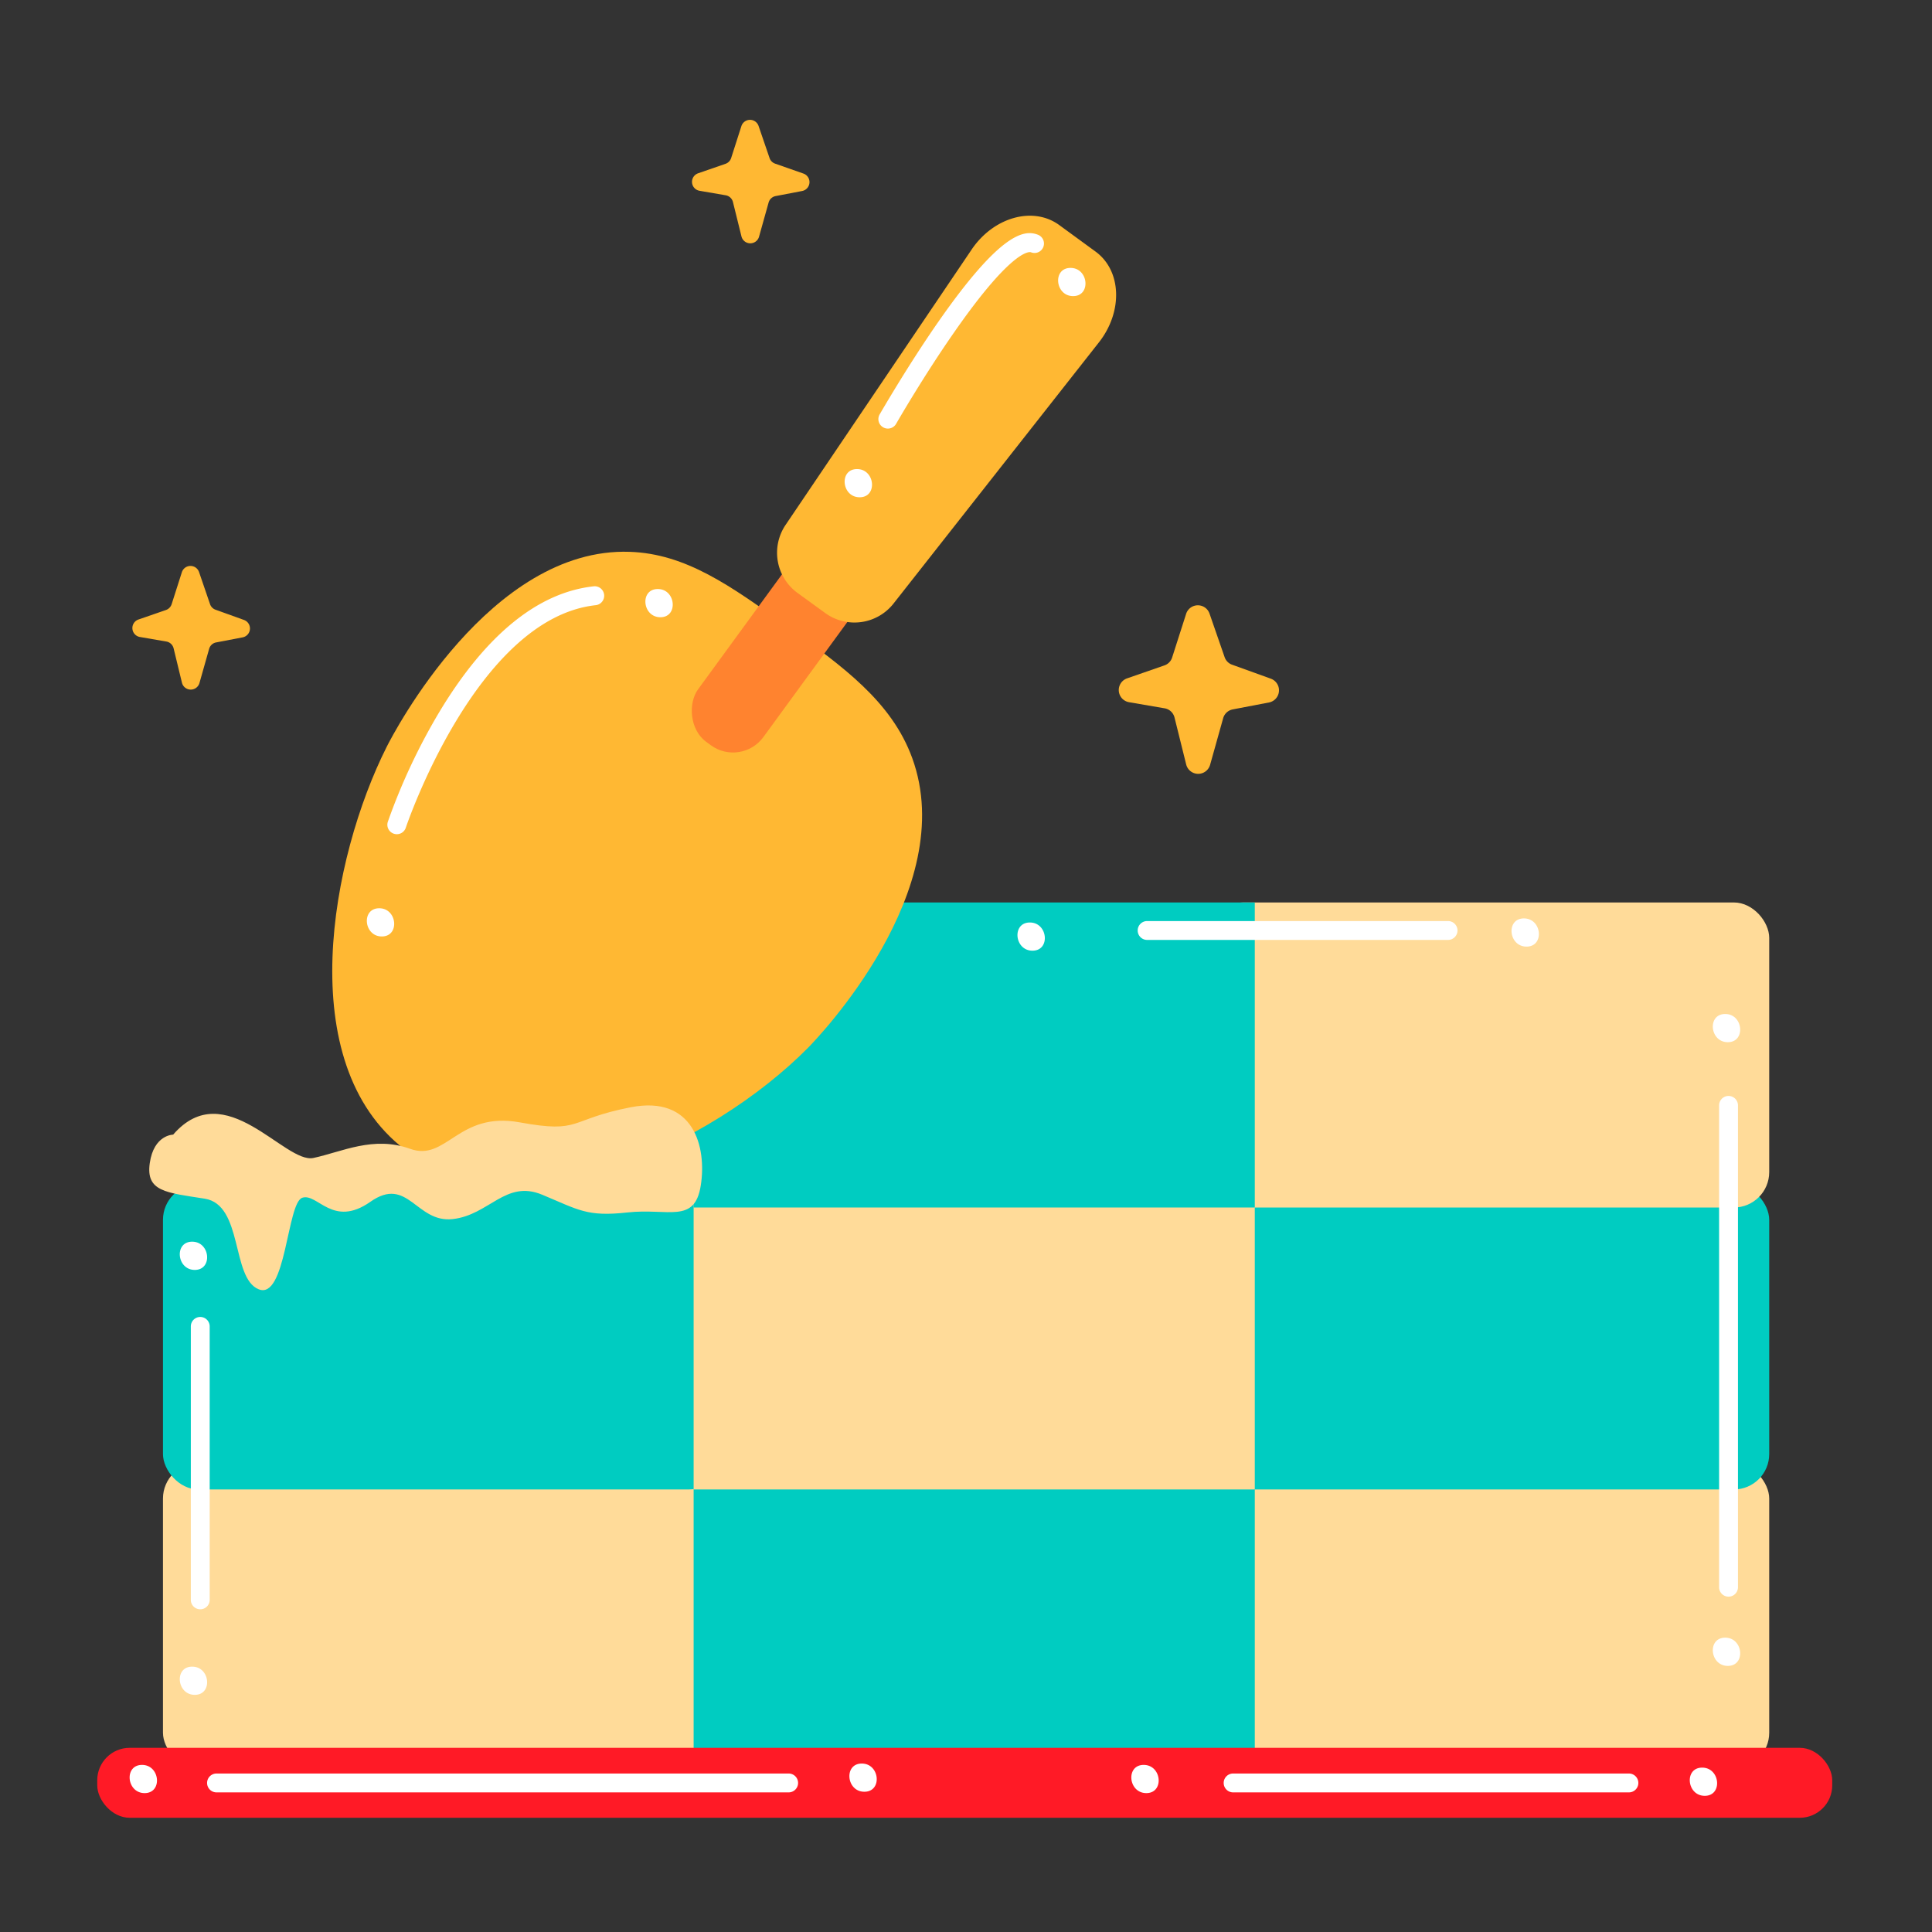 <svg xmlns="http://www.w3.org/2000/svg" viewBox="0 0 512 512"><rect x="0" y="0" width="512" height="512" fill="#333333" stroke="none"/><rect width="143.97" height="80.84" x="43.19" y="387.74" fill="#ffdb99" rx="9.38"></rect><rect width="148.71" height="80.84" x="320.15" y="387.74" fill="#ffdb99" rx="9.38"></rect><rect width="148.71" height="80.84" x="183.82" y="387.74" fill="#00ccc1"></rect><rect width="148.71" height="80.84" x="43.19" y="313.88" fill="#00ccc1" rx="9.38"></rect><rect width="148.71" height="80.84" x="320.15" y="313.88" fill="#00ccc1" rx="9.38"></rect><rect width="148.71" height="80.84" x="183.82" y="313.88" fill="#ffdb99"></rect><rect width="148.71" height="80.84" x="320.15" y="239.16" fill="#ffdb99" rx="9.38"></rect><rect width="148.71" height="80.84" x="183.82" y="239.16" fill="#00ccc1"></rect><rect width="459.79" height="18.54" x="25.77" y="463.19" fill="#ff1a26" rx="8.6"></rect><path fill="#ffb833" d="M214.15,277.66c-25.37,25.65-76.58,50.07-106.84,27-30-22.91-19.57-77.43-4.85-106.71,1.78-3.54,27.41-53,64.42-51.71,14.9.5,26.8,9.05,41.64,19.71s27.76,19.95,33.22,34.92C254.52,235.87,216.58,275.2,214.15,277.66Z"></path><rect width="21.44" height="105.97" x="208.3" y="101.27" fill="#ff832f" rx="9.95" transform="rotate(36.12 219.02 154.24)"></rect><path fill="#ffb833" d="M218.83,162.56,211.17,157a13.18,13.18,0,0,1-2.91-18L257.5,66.12c5.77-8.54,16.25-11.56,23.22-6.47l9.58,7c7,5.09,7.29,16,.92,24.09l-54.35,69.11A13.18,13.18,0,0,1,218.83,162.56Z"></path><path fill="#ffdb99" d="M45.89,300.69s-5.12,0-6.2,7.55,4.31,7.81,14.55,9.42,7,21,14.28,24,7.54-22.9,11.58-24.24,8.08,8.08,18.05,1.07,12.13,5.66,21.82,4.58,14-10.5,23.71-6.46,11.86,5.89,22.63,4.7,17.78,3.11,19.4-7.13-1.89-24-18.59-20.74-12.93,7-29.36,4-19.4,10.51-29.1,7-18,.81-25.6,2.43S59.63,284.8,45.89,300.69Z"></path><path fill="#ffb833" d="M45.49 160.11l2.71-8.48a2.4 2.4 0 014.56 0l2.9 8.47a2.38 2.38 0 001.46 1.48l7.53 2.71a2.4 2.4 0 01-.37 4.62l-7 1.34a2.39 2.39 0 00-1.86 1.71L52.86 181a2.4 2.4 0 01-4.64-.07L46 171.78A2.4 2.4 0 0044 170l-6.91-1.19a2.4 2.4 0 01-.38-4.64L44 161.65A2.43 2.43 0 0045.49 160.11zM310.63 174.24q1.85-5.78 3.7-11.55a3.27 3.27 0 016.21-.07l4 11.54a3.24 3.24 0 002 2l10.25 3.7a3.28 3.28 0 01-.49 6.3L326.69 188a3.27 3.27 0 00-2.54 2.33l-3.46 12.35a3.28 3.28 0 01-6.34-.09l-3.09-12.44a3.27 3.27 0 00-2.62-2.44l-9.43-1.62a3.27 3.27 0 01-.51-6.32l9.88-3.43A3.25 3.25 0 00310.63 174.24zM193.76 41.89l2.72-8.48a2.4 2.4 0 014.56 0l2.9 8.47a2.38 2.38 0 001.46 1.48L212.93 46a2.4 2.4 0 01-.37 4.62l-7 1.34a2.4 2.4 0 00-1.87 1.71l-2.54 9.07a2.41 2.41 0 01-4.65-.07l-2.26-9.13a2.4 2.4 0 00-1.93-1.79l-6.92-1.19a2.4 2.4 0 01-.37-4.64l7.25-2.51A2.4 2.4 0 00193.76 41.89z"></path><path fill="#fff" d="M105.16 221.07a2.42 2.42 0 01-.79-.13 2.5 2.5 0 01-1.59-3.16 161.6 161.6 0 0113.88-29.48c12.26-20.23 26-31.31 40.67-32.92a2.5 2.5 0 11.54 5c-31.55 3.46-50.16 58.45-50.34 59A2.49 2.49 0 01105.16 221.07zM235.28 113.58a2.44 2.44 0 01-1.24-.34 2.5 2.5 0 01-.93-3.41c.08-.12 7.36-12.81 15.78-24.87 16-22.87 22.32-24.2 26.06-22.79a2.5 2.5 0 11-1.75 4.68c-.18-.07-4.59-1.39-20.19 21-8.3 11.88-15.49 24.39-15.56 24.52A2.51 2.51 0 01235.28 113.58zM53.07 426.48a2.5 2.5 0 01-2.5-2.5V351.51a2.5 2.5 0 015 0V424A2.5 2.5 0 0153.07 426.48zM383.73 249.09H304a2.5 2.5 0 010-5h79.75a2.5 2.5 0 010 5zM458.08 423.13a2.5 2.5 0 01-2.5-2.5V292.94a2.5 2.5 0 015 0V420.63A2.5 2.5 0 01458.08 423.13zM209 475H57.38a2.5 2.5 0 010-5H209a2.5 2.5 0 010 5zM431.68 475H326.79a2.5 2.5 0 010-5H431.68a2.5 2.5 0 010 5zM451.09 468.44c-4.82 0-4.11 7.47.69 7.47S455.89 468.44 451.09 468.44zM303.09 467.72c-4.82 0-4.1 7.47.7 7.47S307.9 467.72 303.09 467.72zM457.2 434c-4.83 0-4.11 7.48.69 7.48S462 434 457.2 434zM457.2 268.72c-4.83 0-4.11 7.47.69 7.47S462 268.72 457.2 268.72zM403.85 243.39c-4.82 0-4.1 7.47.7 7.47S408.66 243.39 403.85 243.39zM272.92 244.47c-4.82 0-4.11 7.47.7 7.47S277.72 244.47 272.92 244.47zM100.5 240.7c-4.82 0-4.11 7.47.69 7.47S105.3 240.7 100.5 240.7zM174.32 156.1c-4.83 0-4.11 7.47.69 7.47S179.12 156.1 174.32 156.1zM227.12 124.31c-4.82 0-4.11 7.47.7 7.47S231.92 124.31 227.12 124.31zM283.7 71c-4.83 0-4.11 7.47.69 7.47S288.5 71 283.7 71zM50.93 329.06c-4.83 0-4.11 7.48.69 7.48S55.73 329.06 50.93 329.06zM50.93 441.68c-4.83 0-4.11 7.47.69 7.47S55.73 441.68 50.93 441.68zM37.64 467.72c-4.83 0-4.11 7.47.69 7.47S42.44 467.72 37.64 467.72zM228.38 467.36c-4.82 0-4.11 7.47.69 7.47S233.18 467.36 228.38 467.36z"></path></svg>